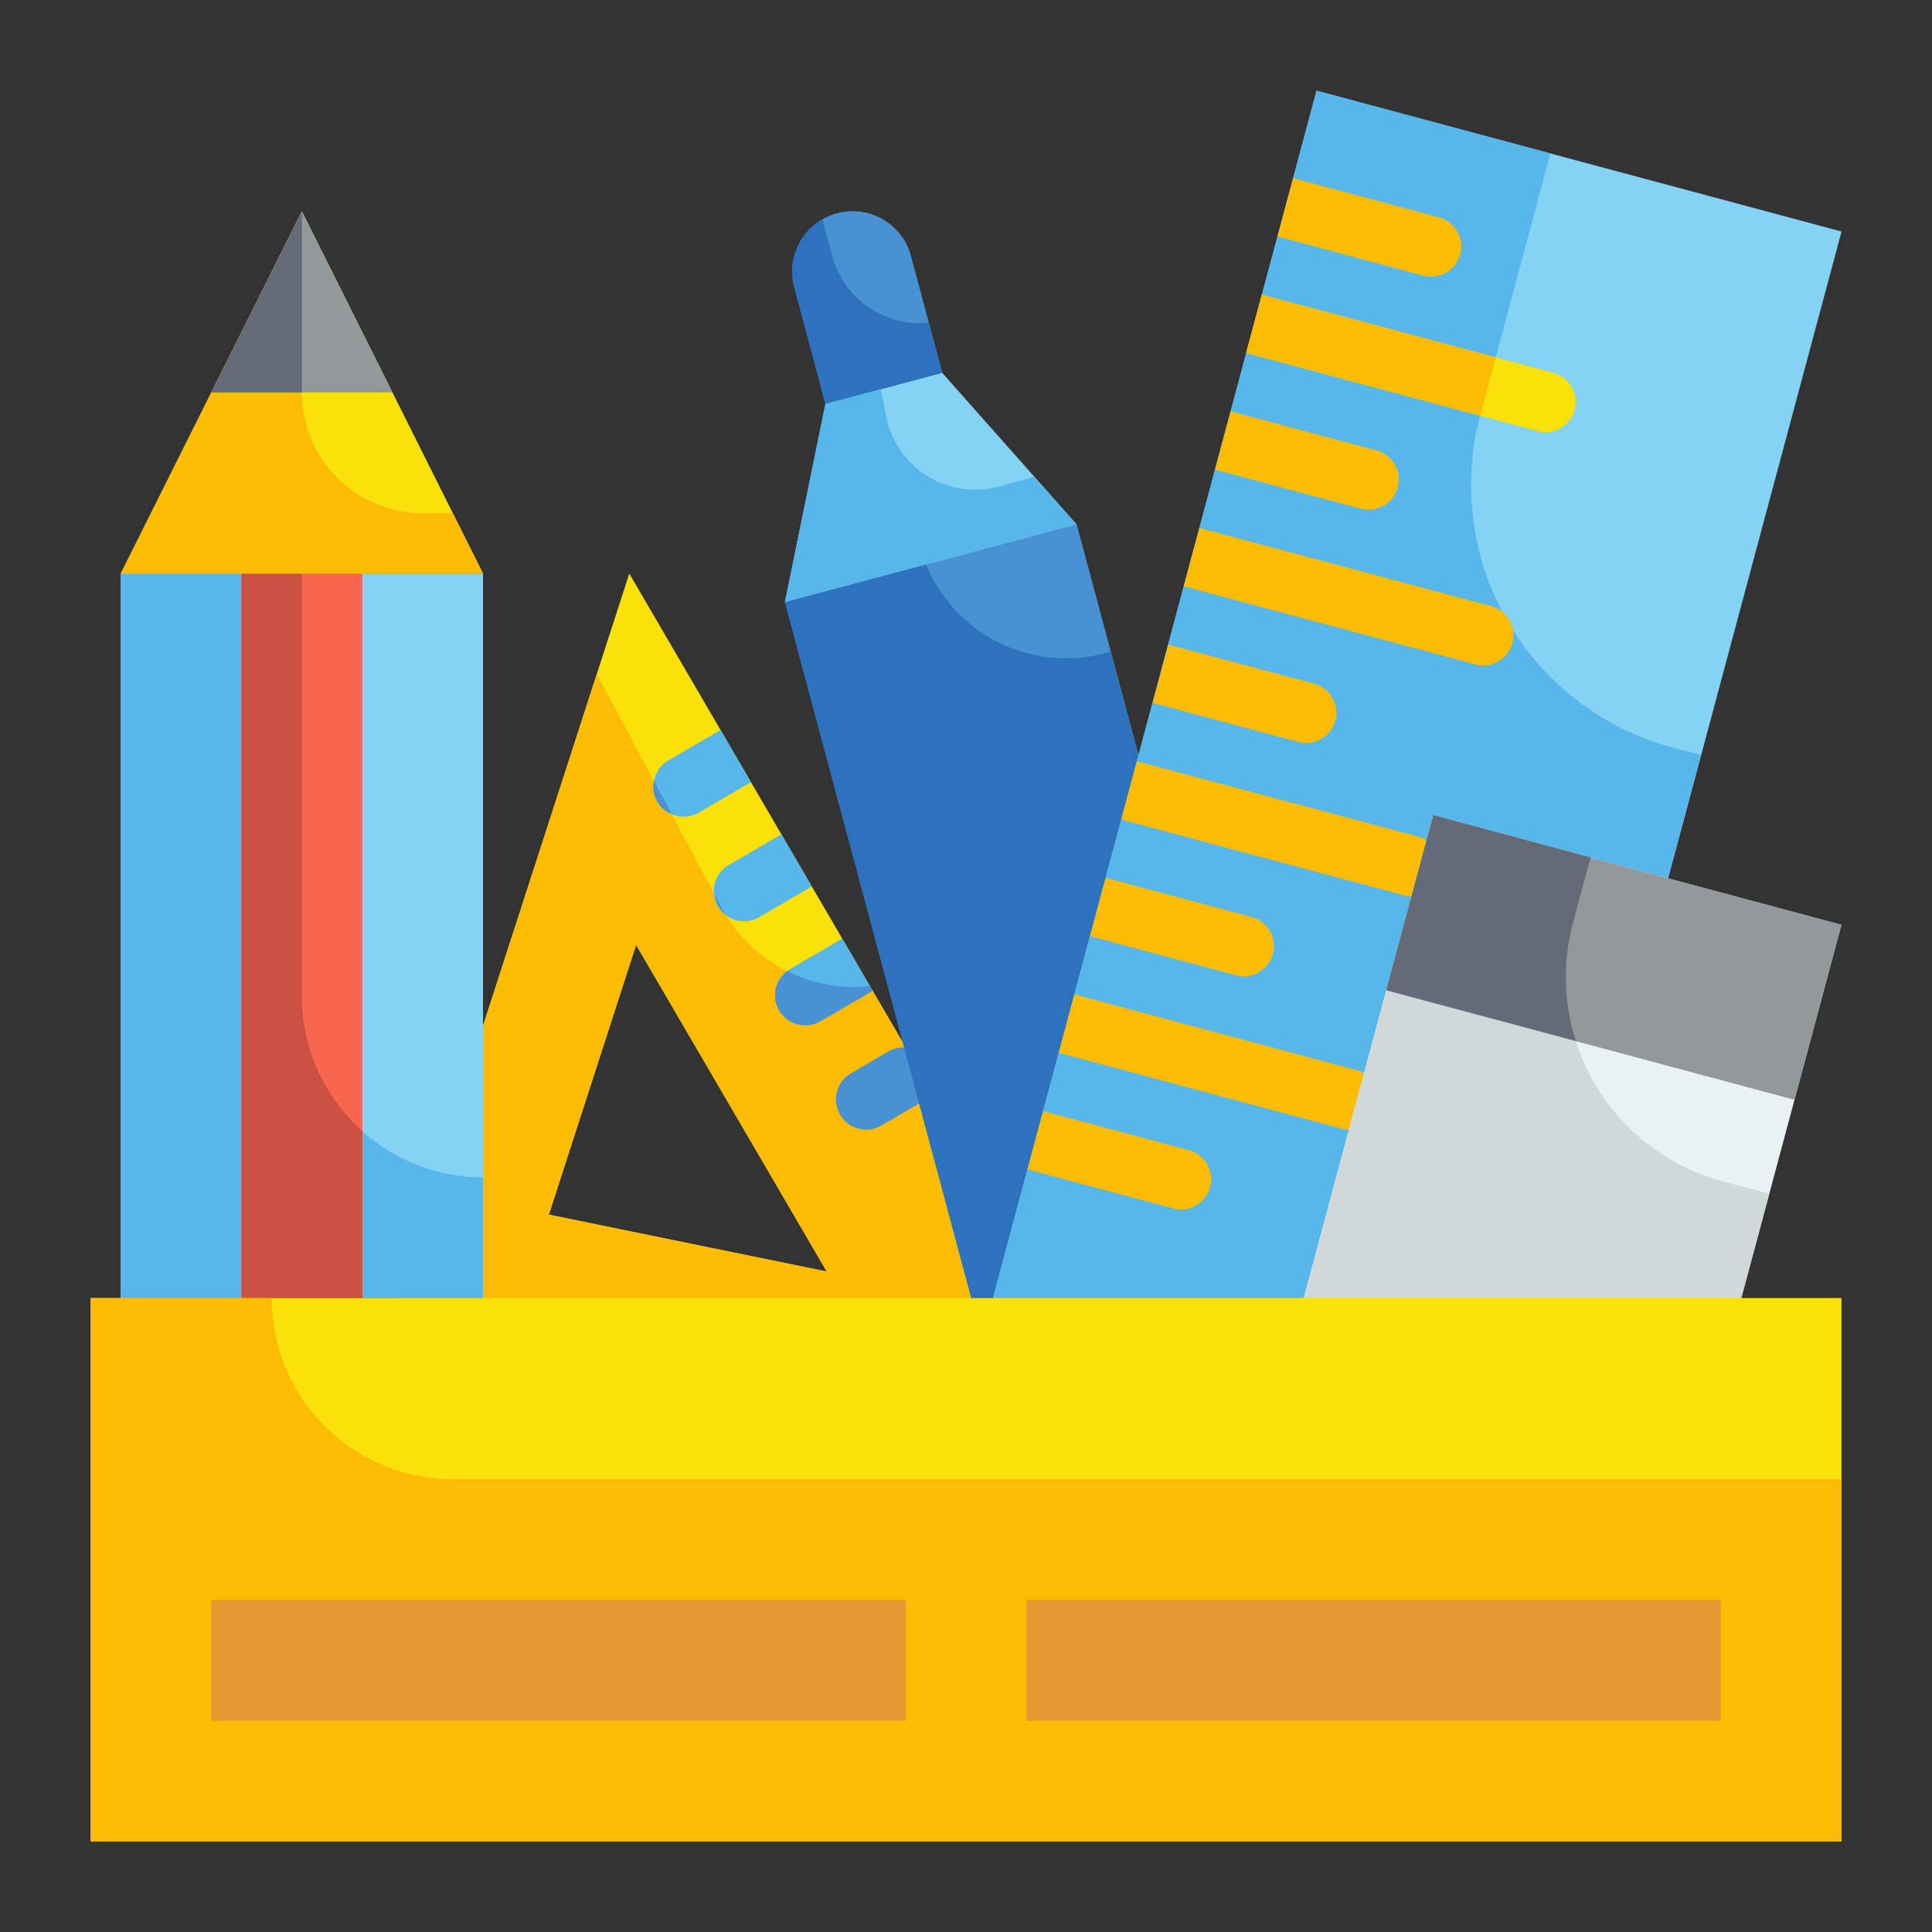 <svg height="512" viewBox="0 0 64 64" width="512" xmlns="http://www.w3.org/2000/svg"><rect x="0" y="0" width="64" height="64" fill="#333333" stroke="none"/><g id="Flat"><g id="Color_copy" data-name="Color copy"><path d="m13 43.258 24.978 5.111-17.132-29.369zm5.182-3.023 2.891-8.935 6.312 10.821z" fill="#f9e109"/><path d="m28.82 32.67a5.017 5.017 0 0 1 -4.93-2.62l-4.12-7.72-6.77 20.93 24.98 5.11zm-10.64 7.57 2.89-8.94 6.32 10.82z" fill="#fcbc04"/><path d="m28.693 37.42a1 1 0 0 1 -.505-1.863l1.235-.722a1 1 0 1 1 1.009 1.727l-1.236.721a.99.99 0 0 1 -.503.137z" fill="#4891d3"/><path d="m28.908 32.821-1.728 1.008a1 1 0 0 1 -1.008-1.729l1.728-1.007z" fill="#57b7eb"/><path d="m26.893 29.365-1.728 1.008a1 1 0 1 1 -1.008-1.727l1.728-1.007z" fill="#57b7eb"/><path d="m24.876 25.911-1.727 1.007a1 1 0 0 1 -1.007-1.729l1.728-1.006z" fill="#57b7eb"/><path d="m28.82 32.67a4.967 4.967 0 0 1 -2.74-.5.991.991 0 0 0 .6 1.79 1.009 1.009 0 0 0 .5-.13l1.73-1.01zm-5.13-2.99a.858.858 0 0 0 .11.33.764.764 0 0 0 .22.25 2.392 2.392 0 0 1 -.13-.21zm-1.91-3.12a.831.831 0 0 0 .46.39l-.58-1.08a1 1 0 0 0 .12.69z" fill="#4891d3"/><path d="m29.712 18.149h10v30h-10z" fill="#4891d3" transform="matrix(.966 -.259 .259 .966 -7.397 10.114)"/><path d="m31.209 12.347-3.864 1.035-1.345 6.572 9.659-2.588z" fill="#84d2f4"/><path d="m28.5 6.966a2 2 0 0 1 2 2v4a0 0 0 0 1 0 0h-4a0 0 0 0 1 0 0v-4a2 2 0 0 1 2-2z" fill="#4891d3" transform="matrix(.966 -.259 .259 .966 -1.608 7.716)"/><path d="m31.21 12.35-3.87 1.03-1.03-3.86a1.982 1.982 0 0 1 .95-2.26 1.089 1.089 0 0 0 .05.26l.26.96a3 3 0 0 0 3.2 2.21z" fill="#2d72bc"/><path d="m35.66 17.37-9.66 2.58 1.34-6.57 1.84-.49.18.92a3.007 3.007 0 0 0 3.77 2.3l1.13-.32z" fill="#57b7eb"/><path d="m43.42 46.34-9.66 2.59-7.76-28.98 4.68-1.25a5 5 0 0 0 5.91 2.94l.2-.05z" fill="#2d72bc"/><path d="m37.354 4.546h18v46h-18z" fill="#84d2f4" transform="matrix(.966 .259 -.259 .966 8.709 -11.059)"/><path d="m56.35 25.01-7.26 27.08-17.38-4.66 11.9-44.43 7.75 2.08-2.32 8.66a8.991 8.991 0 0 0 6.36 11.02z" fill="#57b7eb"/><path d="m42.837 5.9 4.83 1.3a1 1 0 0 1 -.518 1.932l-4.83-1.3z" fill="#fcbc04"/><path d="m41.8 9.762 9.659 2.588a1 1 0 0 1 -.258 1.965.973.973 0 0 1 -.26-.034l-9.659-2.588z" fill="#f9e109"/><g fill="#fcbc04"><path d="m40.766 13.625 4.83 1.294a1 1 0 0 1 -.259 1.966 1.013 1.013 0 0 1 -.259-.034l-4.829-1.294z"/><path d="m39.731 17.489 9.659 2.588a1 1 0 1 1 -.517 1.932l-9.66-2.588z"/><path d="m38.7 21.353 4.829 1.293a1 1 0 0 1 -.258 1.966.971.971 0 0 1 -.259-.034l-4.83-1.294z"/><path d="m37.661 25.217 9.356 2.507a1 1 0 0 1 -.259 1.965.971.971 0 0 1 -.259-.034l-9.356-2.507z"/><path d="m36.625 29.08 4.83 1.294a1 1 0 1 1 -.517 1.932l-4.831-1.294z"/><path d="m35.59 32.943 9.368 2.511a1 1 0 0 1 -.518 1.932l-9.368-2.511z"/><path d="m34.555 36.808 4.829 1.292a1 1 0 0 1 -.258 1.965.971.971 0 0 1 -.259-.034l-4.83-1.294z"/><path d="m49.55 11.84-.51 1.9c0 .01-.01.02-.01.03l-7.75-2.08.52-1.93z"/></g><path d="m44.65 28.471h14v20h-14z" fill="#e9f1f2" transform="matrix(.966 .259 -.259 .966 11.717 -12.057)"/><path d="m58.61 39.54-2.79 10.4-13.52-3.62 5.18-19.32 5.21 1.4-.58 2.16a7 7 0 0 0 4.95 8.57z" fill="#d0d8da"/><path d="m46.462 28.71h14v6h-14z" fill="#93999a" transform="matrix(.966 .259 -.259 .966 10.029 -12.757)"/><path d="m52.2 34.48-6.28-1.68 1.56-5.8 5.21 1.4-.58 2.16a6.951 6.951 0 0 0 .09 3.92z" fill="#656b76"/><path d="m3 43h58v18h-58z" fill="#f9e109"/><path d="m4 19h12v24h-12z" fill="#84d2f4"/><path d="m16 39v4h-12v-24h6v14a6 6 0 0 0 6 6z" fill="#57b7eb"/><path d="m8 19h4v24h-4z" fill="#f8664f"/><path d="m10 7-6 12h12z" fill="#f9e109"/><path d="m12 37.46v5.54h-4v-24h2v14a5.947 5.947 0 0 0 2 4.46z" fill="#cc5144"/><path d="m16 19h-12l6-12v6a4 4 0 0 0 4 4h1z" fill="#fcbc04"/><path d="m10 7-3 6h6z" fill="#93999a"/><path d="m7 13h3v-6z" fill="#656b76"/><path d="m61 49v12h-58v-18h6a6 6 0 0 0 6 6z" fill="#fcbc04"/><path d="m7 53h23v4h-23z" fill="#e59730"/><path d="m34 53h23v4h-23z" fill="#e59730"/></g></g></svg>